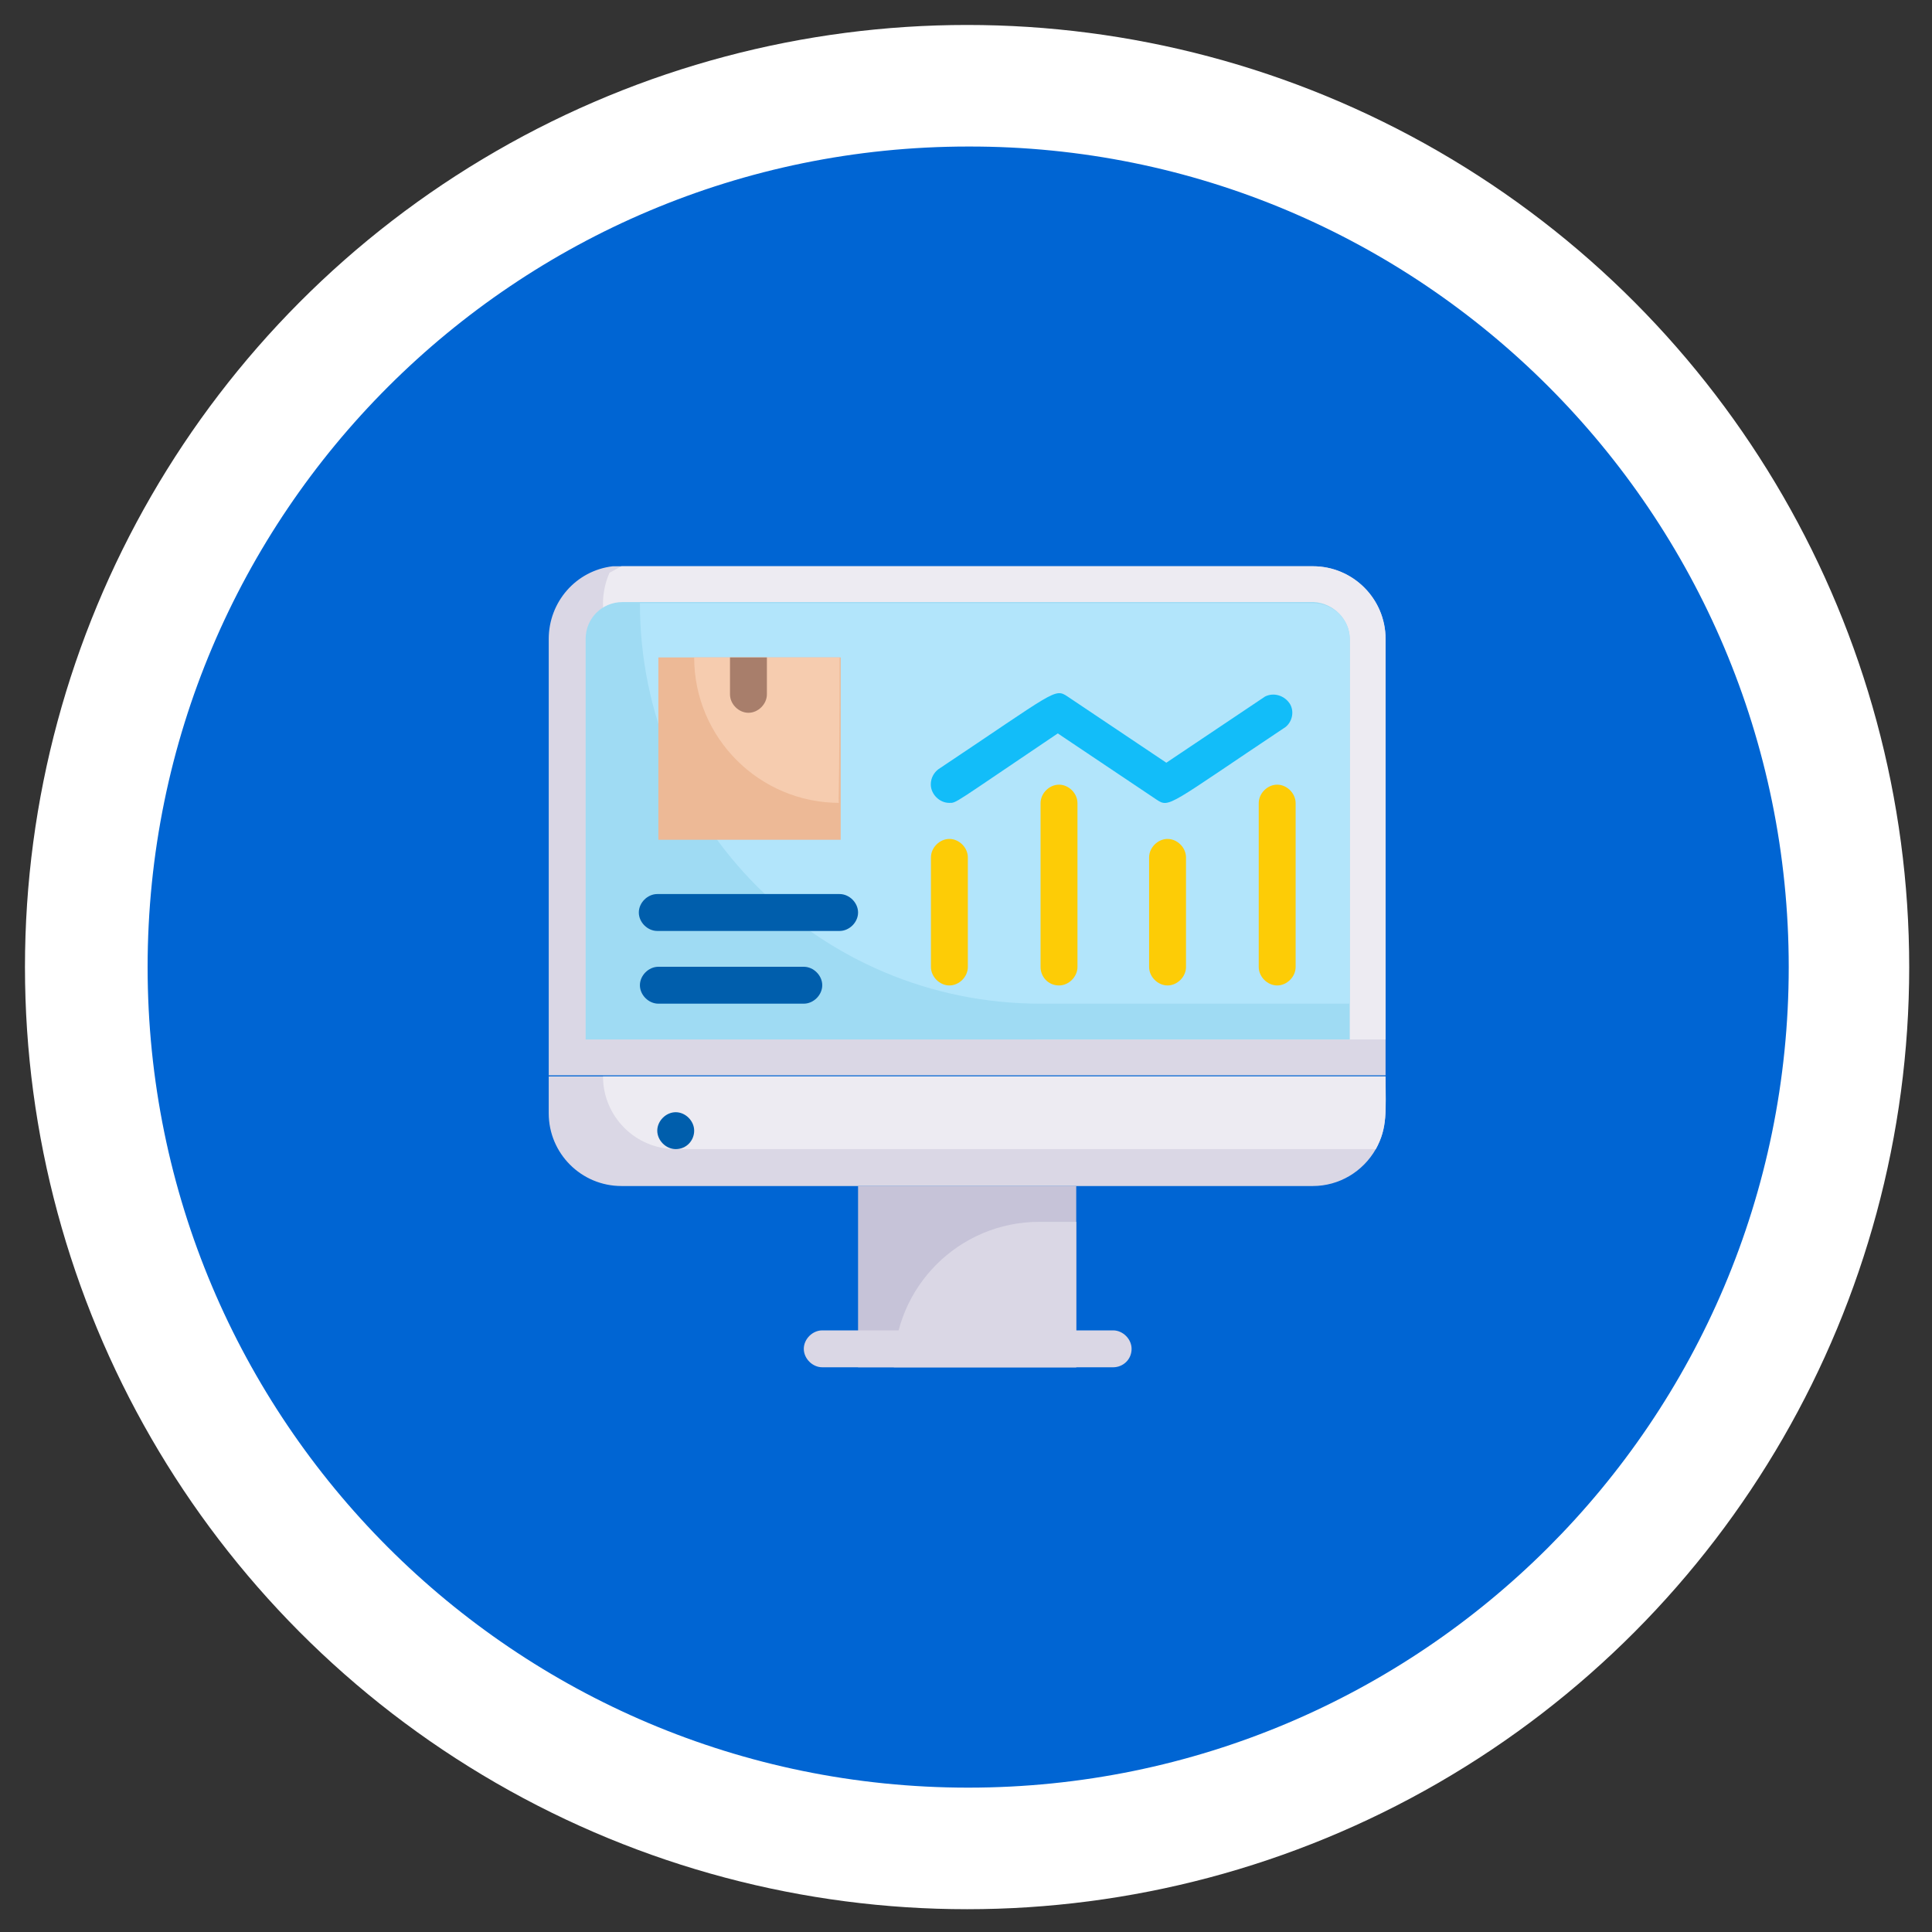 <?xml version="1.0" encoding="utf-8"?>
<!-- Generator: Adobe Illustrator 26.5.0, SVG Export Plug-In . SVG Version: 6.00 Build 0)  -->
<svg version="1.1" id="Layer_1" xmlns="http://www.w3.org/2000/svg" xmlns:xlink="http://www.w3.org/1999/xlink" x="0px" y="0px"
	 viewBox="0 0 178 178" style="enable-background:new 0 0 178 178;" xml:space="preserve">
<rect x="0" y="0" width="178" height="178" fill="#333333" stroke="none"/>
<style type="text/css">
	.st0{fill:#FFFFFF;}
	.st1{fill:#0065D3;}
	.st2{fill:#DAD7E5;}
	.st3{fill:#EDEBF2;}
	.st4{fill:#9FDBF3;}
	.st5{fill:#B2E5FB;}
	.st6{fill:#EDB996;}
	.st7{fill:#F6CCAF;}
	.st8{fill:#A87E6B;}
	.st9{fill:#005EAC;}
	.st10{fill:#12BDF9;}
	.st11{fill:#FDCC06;}
	.st12{fill:#C6C3D8;}
	.st13{fill:none;}
</style>
<g id="Group_658" transform="translate(-218 -1956)">
	<g id="Group_511" transform="translate(655 1995)">
		<g transform="matrix(1, 0, 0, 1, -437, -39)">
			<ellipse id="Ellipse_41-10" class="st0" cx="89.1" cy="89.1" rx="86.8" ry="86.8"/>
		</g>
		<path id="Path_2024-4" class="st1" d="M-272.2,50.1c0,41.8-33.9,75.6-75.6,75.6c-41.8,0-75.6-33.9-75.6-75.6
			c0-41.8,33.9-75.6,75.6-75.6C-306.1-25.6-272.2,8.3-272.2,50.1"/>
	</g>
	<g id="monitoring_product" transform="translate(702.256 2042.971)">
		<path id="Path_2655" class="st2" d="M-356.6-28.1v40.2h-77.1v-40.2c0-3.4,2.5-6.3,5.9-6.7h64.5C-359.6-34.8-356.6-31.8-356.6-28.1
			L-356.6-28.1z"/>
		<path id="Path_2656" class="st3" d="M-356.6-28.1V8.8h-31.9c-22.2,0-40.2-18-40.2-40.2l0,0c0-0.9,0.2-1.9,0.6-2.8l1.1-0.6h63.7
			C-359.6-34.8-356.6-31.8-356.6-28.1z"/>
		<path id="Path_2657" class="st4" d="M-359.9-28.1V8.8h-70.4v-36.9c0-1.9,1.5-3.4,3.4-3.4l0,0h63.7
			C-361.4-31.4-359.9-29.9-359.9-28.1z"/>
		<path id="Path_2658" class="st5" d="M-359.9-28.1V5.5h-28.5c-20.4,0-36.9-16.5-36.9-36.9h62C-361.4-31.4-359.9-29.9-359.9-28.1
			L-359.9-28.1z"/>
		<path id="Path_2659" class="st6" d="M-423.6-26.4h16.8v16.8h-16.8V-26.4z"/>
		<path id="Path_2660" class="st7" d="M-406.9-26.4c0,14.3-0.2,13.4,0,13.4c-7.4,0-13.4-6-13.4-13.4l0,0H-406.9z"/>
		<path id="Path_2661" class="st8" d="M-413.6-26.4v3.4c0,0.9-0.8,1.7-1.7,1.7c-0.9,0-1.7-0.8-1.7-1.7v-3.4H-413.6z"/>
		<path id="Path_2662" class="st9" d="M-406.9-1.2h-16.8c-0.9,0-1.7-0.8-1.7-1.7s0.8-1.7,1.7-1.7h16.8c0.9,0,1.7,0.8,1.7,1.7
			S-406-1.2-406.9-1.2z"/>
		<path id="Path_2663" class="st9" d="M-410.2,5.5h-13.4c-0.9,0-1.7-0.8-1.7-1.7s0.8-1.7,1.7-1.7h13.4c0.9,0,1.7,0.8,1.7,1.7
			S-409.3,5.5-410.2,5.5z"/>
		<path id="Path_2664" class="st10" d="M-396.8-13c-0.9,0-1.7-0.8-1.7-1.7c0-0.6,0.3-1.1,0.7-1.4c10.8-7.2,10.7-7.5,11.9-6.7
			l9.1,6.1l9.1-6.1c0.8-0.4,1.8-0.1,2.3,0.7c0.4,0.7,0.2,1.6-0.4,2.1c-10.8,7.2-10.7,7.5-11.9,6.7l-9.1-6.1
			C-396.6-12.8-396.1-13-396.8-13z"/>
		<g id="Group_564" transform="translate(36.214 22.122)">
			<path id="Path_2665" class="st11" d="M-434.7-20v-10.1c0-0.9,0.8-1.7,1.7-1.7s1.7,0.8,1.7,1.7V-20c0,0.9-0.8,1.7-1.7,1.7
				S-434.7-19.1-434.7-20z"/>
			<path id="Path_2666" class="st11" d="M-424.6-20v-15.1c0-0.9,0.8-1.7,1.7-1.7c0.9,0,1.7,0.8,1.7,1.7V-20c0,0.9-0.8,1.7-1.7,1.7
				C-423.9-18.3-424.6-19.1-424.6-20z"/>
			<path id="Path_2667" class="st11" d="M-414.6-20v-10.1c0-0.9,0.8-1.7,1.7-1.7s1.7,0.8,1.7,1.7V-20c0,0.9-0.8,1.7-1.7,1.7
				S-414.6-19.1-414.6-20z"/>
			<path id="Path_2668" class="st11" d="M-404.5-20v-15.1c0-0.9,0.8-1.7,1.7-1.7s1.7,0.8,1.7,1.7V-20c0,0.9-0.8,1.7-1.7,1.7
				S-404.5-19.1-404.5-20z"/>
		</g>
		<path id="Path_2669" class="st2" d="M-356.6,12.2c0,3.2,0.2,4.7-0.9,6.7c-1.2,2.1-3.4,3.4-5.8,3.4H-427c-3.7,0-6.7-3-6.7-6.7l0,0
			v-3.4C-433.7,12.2-356.6,12.2-356.6,12.2z"/>
		<path id="Path_2670" class="st3" d="M-356.6,12.2c0,3.2,0.2,4.7-0.9,6.7H-422c-3.7,0-6.7-3-6.7-6.7l0,0H-356.6z"/>
		<path id="Path_2671" class="st12" d="M-405.2,22.3h20.1V39h-20.1V22.3z"/>
		<path id="Path_2672" class="st2" d="M-385.1,25.6V39h-16.8c0-7.4,6-13.4,13.4-13.4l0,0H-385.1z"/>
		<path id="Path_2673" class="st2" d="M-381.7,39h-26.8c-0.9,0-1.7-0.8-1.7-1.7s0.8-1.7,1.7-1.7h26.8c0.9,0,1.7,0.8,1.7,1.7
			C-380,38.3-380.8,39-381.7,39z"/>
		<path id="Path_2674" class="st9" d="M-420.3,17.2c0-0.9-0.8-1.7-1.7-1.7s-1.7,0.8-1.7,1.7s0.8,1.7,1.7,1.7l0,0
			C-421,18.9-420.3,18.1-420.3,17.2z"/>
	</g>
</g>
<rect x="0" class="st13" width="178" height="178"/>
</svg>
